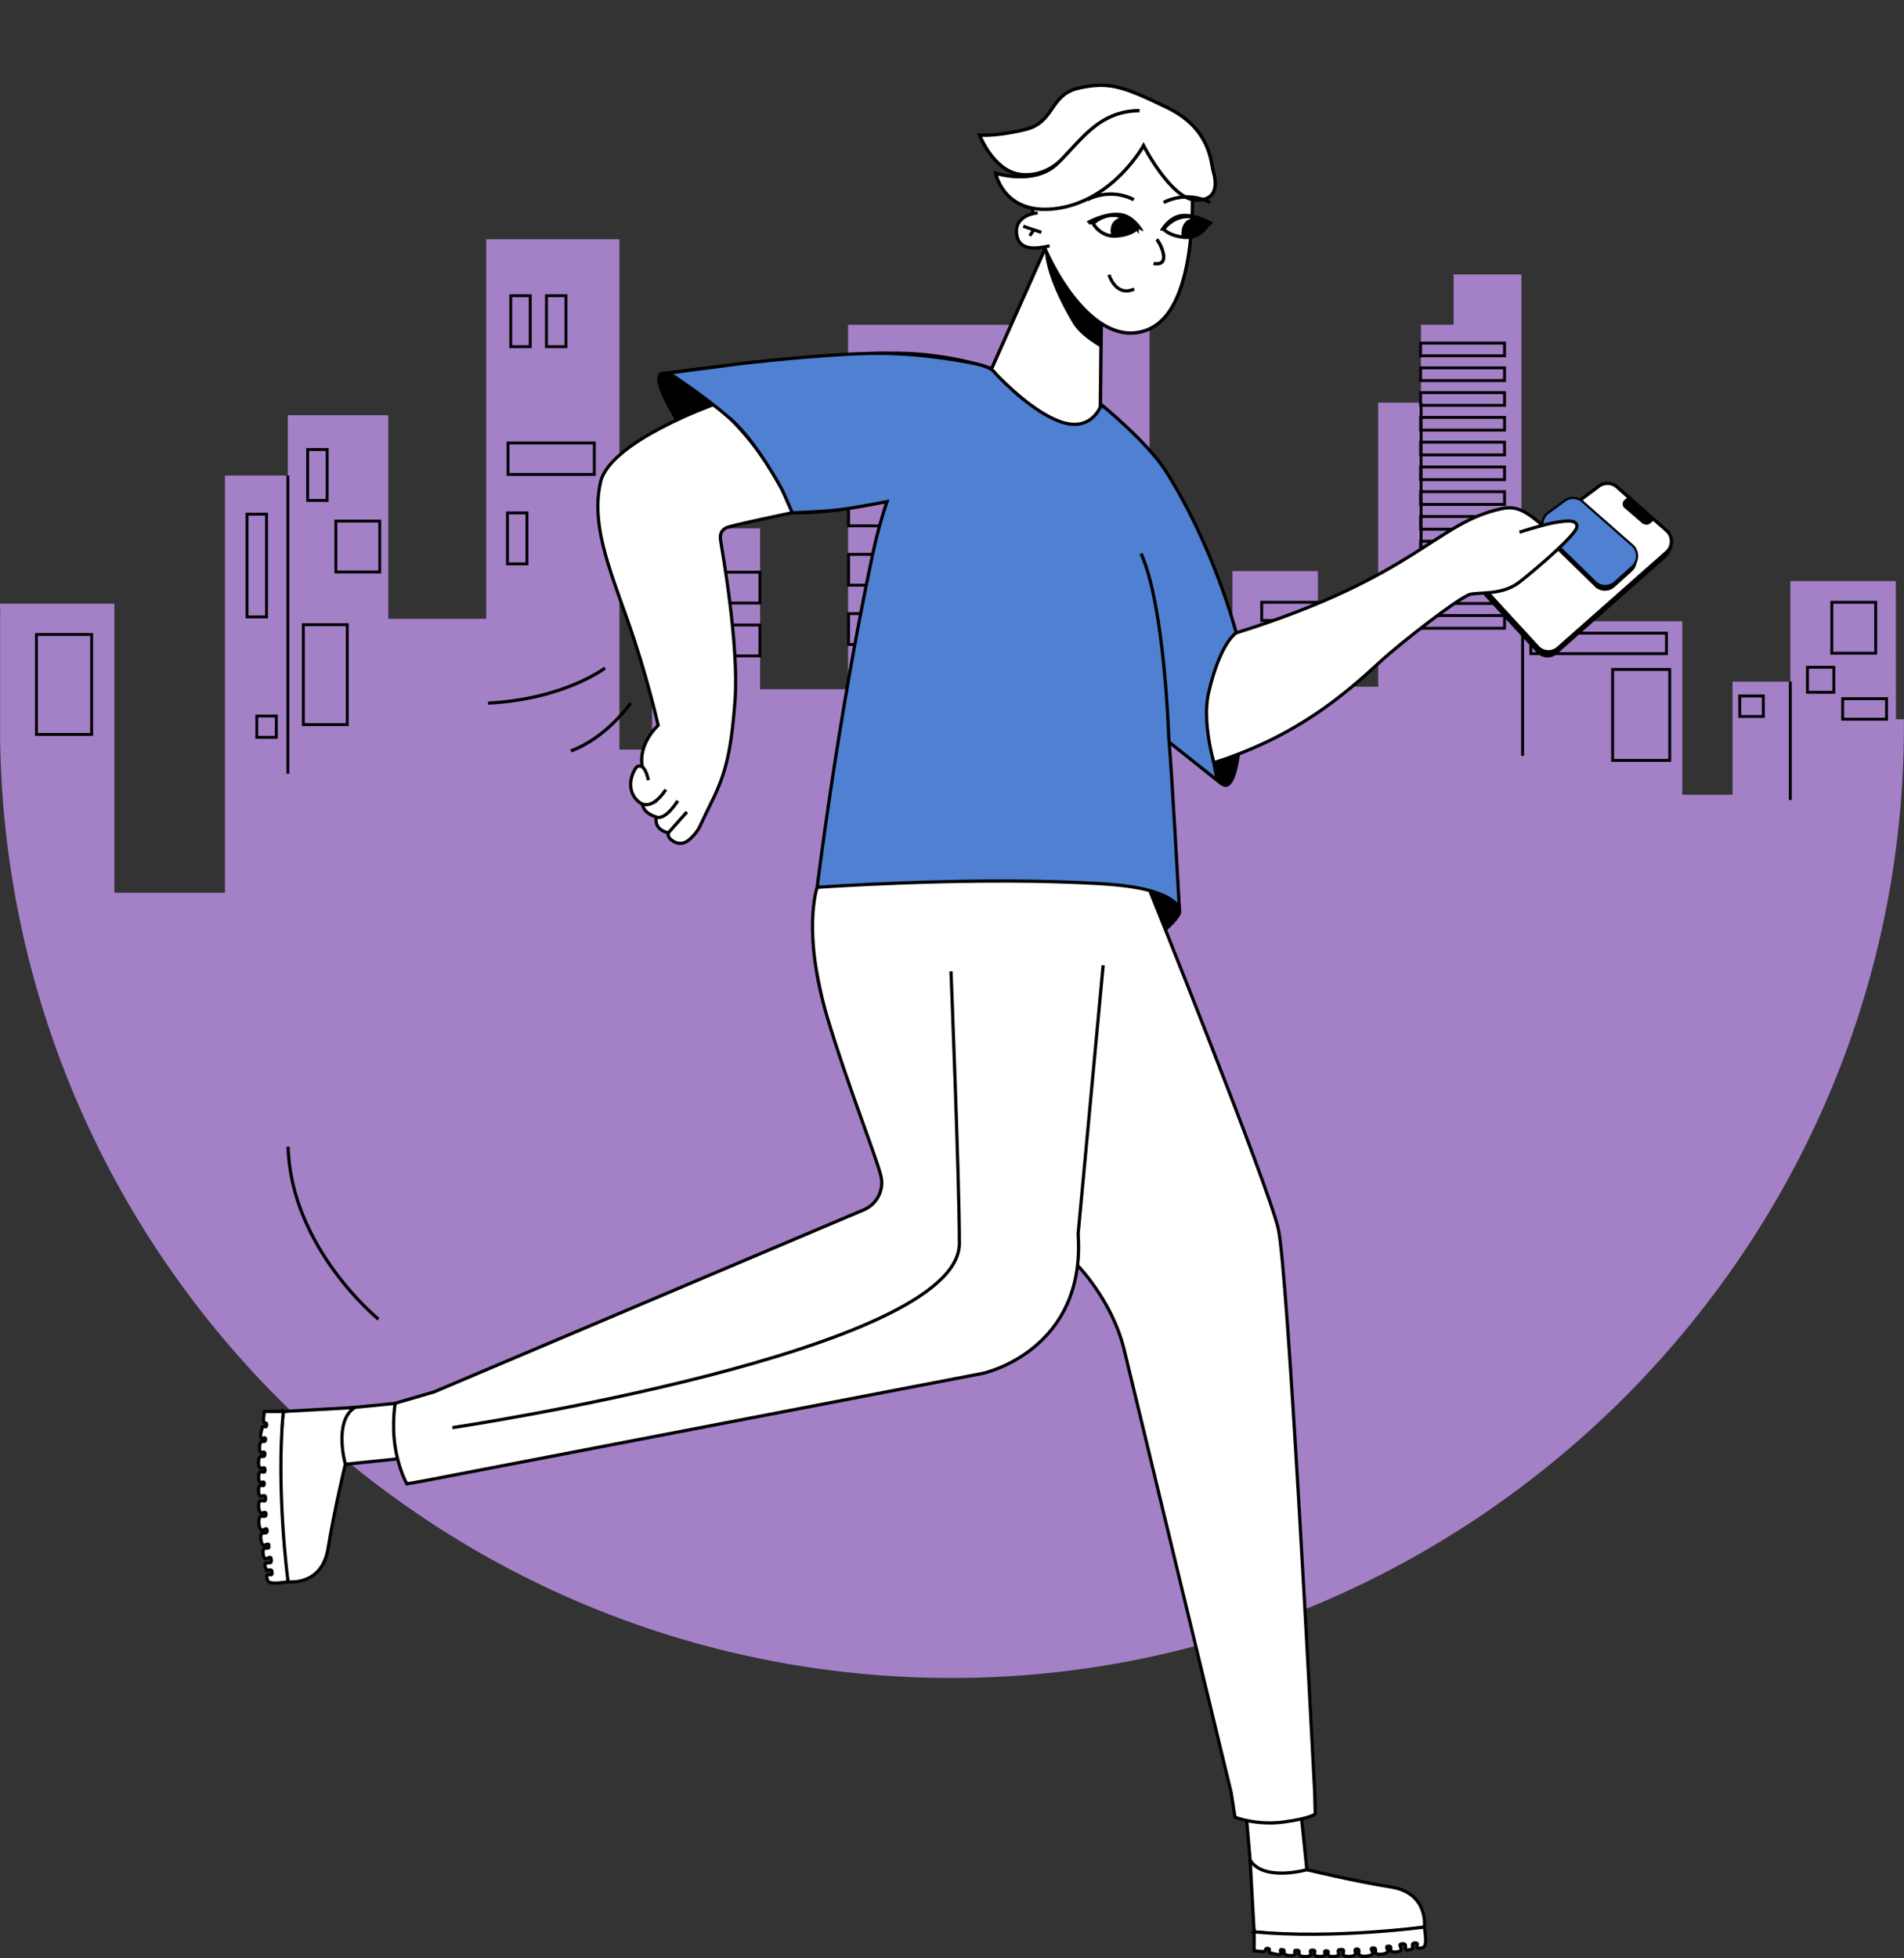 <?xml version="1.0" encoding="UTF-8"?><svg id="Layer_2" xmlns="http://www.w3.org/2000/svg" viewBox="0 0 330.97 340.27"><rect x="0" y="0" width="330.97" height="340.27" fill="#333333" stroke="none"/><g id="Layer_1-2"><g><path d="m329.57,125s-.02-22.63-.02-24.02h-18.33v17.47h-10.05v19.65h-8.74v-30.14h-15.29v-15.72h-12.67v-44.55h-11.79v8.74h-5.68v13.54h-7.43v49.36h-10.48v-20.09h-14.85v18.78h-14.41v-61.58h-52.41v63.33h-15.29v-27.95h-18.78v38.44h-5.68V41.58h-23.15v65.95h-17.03v-35.38h-17.47v10.48h-10.92v72.5h-19.22v-50.23H.02c-.08.66.08,1.32,0,1.97v22.48h.01c1.73,89.89,75.14,162.23,165.44,162.23s165.49-74.09,165.49-165.48c0-.37-.01-.74-.01-1.12h-1.39Z" style="fill:#a480c7;"/><rect x="53.48" y="78.11" width="3.39" height="8.85" style="fill:none; stroke:#000; stroke-miterlimit:10; stroke-width:.5px;"/><rect x="88.21" y="89.13" width="3.39" height="8.85" style="fill:none; stroke:#000; stroke-miterlimit:10; stroke-width:.5px;"/><rect x="88.78" y="51.39" width="3.39" height="8.85" style="fill:none; stroke:#000; stroke-miterlimit:10; stroke-width:.5px;"/><rect x="94.99" y="51.39" width="3.39" height="8.85" style="fill:none; stroke:#000; stroke-miterlimit:10; stroke-width:.5px;"/><rect x="44.64" y="124.42" width="3.39" height="3.7" style="fill:none; stroke:#000; stroke-miterlimit:10; stroke-width:.5px;"/><rect x="58.38" y="90.54" width="7.63" height="8.85" style="fill:none; stroke:#000; stroke-miterlimit:10; stroke-width:.5px;"/><rect x="318.42" y="104.66" width="7.63" height="8.85" style="fill:none; stroke:#000; stroke-miterlimit:10; stroke-width:.5px;"/><rect x="302.42" y="120.94" width="4.1" height="3.56" style="fill:none; stroke:#000; stroke-miterlimit:10; stroke-width:.5px;"/><rect x="266.1" y="110.02" width="23.58" height="3.56" style="fill:none; stroke:#000; stroke-miterlimit:10; stroke-width:.5px;"/><rect x="266.66" y="95.81" width="4.1" height="3.56" style="fill:none; stroke:#000; stroke-miterlimit:10; stroke-width:.5px;"/><rect x="314.19" y="115.95" width="4.58" height="4.35" style="fill:none; stroke:#000; stroke-miterlimit:10; stroke-width:.5px;"/><rect x="280.32" y="116.33" width="9.93" height="15.8" style="fill:none; stroke:#000; stroke-miterlimit:10; stroke-width:.5px;"/><rect x="320.31" y="121.41" width="7.63" height="3.56" style="fill:none; stroke:#000; stroke-miterlimit:10; stroke-width:.5px;"/><rect x="269.3" y="101.36" width="7.63" height="3.56" style="fill:none; stroke:#000; stroke-miterlimit:10; stroke-width:.5px;"/><rect x="52.73" y="108.55" width="7.63" height="17.37" style="fill:none; stroke:#000; stroke-miterlimit:10; stroke-width:.5px;"/><rect x="88.31" y="76.98" width="15" height="5.46" style="fill:none; stroke:#000; stroke-miterlimit:10; stroke-width:.5px;"/><rect x="6.33" y="110.25" width="9.6" height="17.37" style="fill:none; stroke:#000; stroke-miterlimit:10; stroke-width:.5px;"/><rect x="42.94" y="89.34" width="3.39" height="17.86" style="fill:none; stroke:#000; stroke-miterlimit:10; stroke-width:.5px;"/><line x1="50.04" y1="82.63" x2="50.04" y2="134.44" style="fill:none; stroke:#000; stroke-miterlimit:10; stroke-width:.5px;"/><line x1="247.02" y1="69.97" x2="247.02" y2="109.17" style="fill:none; stroke:#000; stroke-miterlimit:10; stroke-width:.5px;"/><line x1="264.67" y1="92.13" x2="264.67" y2="131.34" style="fill:none; stroke:#000; stroke-miterlimit:10; stroke-width:.5px;"/><line x1="311.21" y1="118.44" x2="311.21" y2="139.01" style="fill:none; stroke:#000; stroke-miterlimit:10; stroke-width:.5px;"/><rect x="147.51" y="106.63" width="35.29" height="5.36" style="fill:none; stroke:#000; stroke-miterlimit:10; stroke-width:.5px;"/><rect x="147.51" y="96.33" width="35.29" height="5.36" style="fill:none; stroke:#000; stroke-miterlimit:10; stroke-width:.5px;"/><rect x="117.01" y="99.43" width="15.08" height="5.36" style="fill:none; stroke:#000; stroke-miterlimit:10; stroke-width:.5px;"/><rect x="117.01" y="108.61" width="15.08" height="5.36" style="fill:none; stroke:#000; stroke-miterlimit:10; stroke-width:.5px;"/><rect x="219.32" y="104.66" width="9.88" height="3.16" style="fill:none; stroke:#000; stroke-miterlimit:10; stroke-width:.5px;"/><rect x="219.32" y="110.06" width="9.88" height="3.16" style="fill:none; stroke:#000; stroke-miterlimit:10; stroke-width:.5px;"/><rect x="147.51" y="86.02" width="35.29" height="5.36" style="fill:none; stroke:#000; stroke-miterlimit:10; stroke-width:.5px;"/><rect x="147.51" y="75.71" width="35.29" height="5.36" style="fill:none; stroke:#000; stroke-miterlimit:10; stroke-width:.5px;"/><rect x="147.51" y="65.41" width="35.29" height="5.36" style="fill:none; stroke:#000; stroke-miterlimit:10; stroke-width:.5px;"/><rect x="246.94" y="59.62" width="14.59" height="2.21" style="fill:none; stroke:#000; stroke-miterlimit:10; stroke-width:.5px;"/><rect x="246.94" y="63.92" width="14.59" height="2.21" style="fill:none; stroke:#000; stroke-miterlimit:10; stroke-width:.5px;"/><rect x="246.94" y="68.23" width="14.59" height="2.21" style="fill:none; stroke:#000; stroke-miterlimit:10; stroke-width:.5px;"/><rect x="246.94" y="72.53" width="14.59" height="2.21" style="fill:none; stroke:#000; stroke-miterlimit:10; stroke-width:.5px;"/><rect x="246.94" y="76.84" width="14.59" height="2.21" style="fill:none; stroke:#000; stroke-miterlimit:10; stroke-width:.5px;"/><rect x="246.94" y="81.14" width="14.59" height="2.21" style="fill:none; stroke:#000; stroke-miterlimit:10; stroke-width:.5px;"/><rect x="246.94" y="85.44" width="14.59" height="2.21" style="fill:none; stroke:#000; stroke-miterlimit:10; stroke-width:.5px;"/><rect x="246.94" y="89.75" width="14.59" height="2.21" style="fill:none; stroke:#000; stroke-miterlimit:10; stroke-width:.5px;"/><rect x="246.94" y="94.05" width="14.59" height="2.21" style="fill:none; stroke:#000; stroke-miterlimit:10; stroke-width:.5px;"/><rect x="246.94" y="98.35" width="14.59" height="2.21" style="fill:none; stroke:#000; stroke-miterlimit:10; stroke-width:.5px;"/><rect x="246.94" y="102.66" width="14.59" height="2.21" style="fill:none; stroke:#000; stroke-miterlimit:10; stroke-width:.5px;"/><rect x="246.94" y="106.96" width="14.59" height="2.21" style="fill:none; stroke:#000; stroke-miterlimit:10; stroke-width:.5px;"/></g><g><path d="m220.87,327.95l6.45-2.4-.96-9.11s.19-.59.54-.73,1.74-.24,1.76-.8-1.34-28.66-1.34-28.66l-2.64-41.93s-1.6-26.59-2.16-29.51-2.78-9.46-3.25-10.59-4.99-12.85-4.99-12.85l-64.89,2.07,2.61,7.53s1.39,3.29,1.32,4.56-.64,3.11-2.12,4.05-8.68,3.95-8.68,3.95l-64.86,27.34s-4.16,1.55-6.04,2.05-2.68.81-2.68.81l-8.51.95s-1.48.39-1.73,3.25.88,6.35.88,6.35l6.88-.49s2.51-.46,2.75-.11.85,2.82,1.09,3.28.35,1.09,1.16.88,43.91-8.68,43.91-8.68l33.39-6.35s20.58-3.81,22.41-4.24,6.67-2.22,9.88-5.75,4.59-6.35,5.47-9.25.25-4.09.76-3.74,1.39,1.66,1.39,1.66c0,0,4.87,6.28,6.14,11.08s3.95,16.02,3.95,16.02l3.71,15.6,5.65,23.08,3.92,16.31s1.87,6.99,1.91,7.38.42,4.91,1.24,5.01,1.2.28,1.2.28c0,0,.28.14.39,1.24s.46,8.22.99,8.58,3.09,1.86,3.09,1.86Z" style="fill:#fff;"/><path d="m150.22,195.76h65.76l-18.86-47.57-13.56-67.63-30.86-7.95s-21.1-5.5-28.52-2.35c-7.41,3.15-18.43,7.56-19.94,14.32s2.88,17.65,2.88,17.65c0,0,3.78,10.92,4.28,12.6s2.9,10.73,2.9,10.73c0,0,.16.5-.56,1.18s-2.62,4.18-2.03,7.38,8.33,9.18,8.33,9.18l7.72-21.42s-1.04-10.76-1.13-11.14-2.35-17.79-2.35-17.79l3.01-13.36,8.38,8.56,7.06-4.8,14.2.61-10.81,55.77-3.28,8.52s-1.82,10.75-1.56,14.26,2.97,17.57,5.74,24.18,3.21,9.09,3.21,9.09Z" style="fill:#fff;"/><polygon points="153.83 192.13 215.3 193.97 195.99 144.13 151.8 146.55 153.83 192.13" style="fill:#fff;"/><path d="m187.3,219.86c3.64,3.93,6.77,9.3,8.07,14.49l18.65,77.18.66,4.25s3.7,1.45,8.42.83c4.72-.63,5.53-1.39,5.53-1.39l-.09-3.68c-.65-12.67-4.71-90.87-6.33-97.97-1.76-7.73-22.46-59.09-22.46-59.09" style="fill:none; stroke:#000; stroke-miterlimit:10; stroke-width:.56px;"/><path d="m196.95,147.08l-54.9,7.09s-2.72,7.71,1.8,22.75c3.55,11.81,8.36,23.77,9.27,27.38.61,2.43-.64,4.94-2.95,5.92l-74.74,31.66-6.74,1.96s-.62,3.61,0,7.58c.62,3.96,2.03,6.43,2.03,6.43l3.1-.55,97.08-18.67s17.91-3.86,16.51-24.23l4.35-46.67" style="fill:none; stroke:#000; stroke-miterlimit:10; stroke-width:.56px;"/><path d="m215.95,112.24s1.27,25.06-3.06,24.49c-4.33-.56-6.92-26.93-5.13-28.54s5.93.4,8.19,4.05Z"/><path d="m191.45,70.32s7.97,6.48,11.14,11.46c8.45,13.23,12.3,28.18,12.3,28.18,0,0-5.81,6.75-4.77,16.14.78,6.99,1.52,9.55,1.52,9.55l-21.31-16.94,1.11-48.39Z" style="fill:#4f80d1; stroke:#000; stroke-miterlimit:10; stroke-width:.56px;"/><path d="m271.95,94.29s2.07,2.29,1.29,6.63c-.79,4.34-1.99,5.98-2.97,5.94s-.69-3.52-.72-4.89-1.05-4.48-1.05-4.48" style="fill:#fff; stroke:#000; stroke-miterlimit:10; stroke-width:.56px;"/><path d="m269.85,106.42s-2.5,1.65-3.24,1.1-.66-7.86-.66-7.86" style="fill:#fff; stroke:#000; stroke-miterlimit:10; stroke-width:.56px;"/><path d="m262.35,102.17s1.06,1.37.36,2.9c-.8,1.74-.73,3.34,1.07,2.64,1.8-.7,1.84-2.46,2.21-4.76" style="fill:#fff; stroke:#000; stroke-miterlimit:10; stroke-width:.56px;"/><polygon points="201.16 155.01 204.99 157.58 201.58 125.44 199.2 126.31 201.16 155.01" style="fill:#4f80d1;"/><polygon points="191.57 43.09 191.19 78.86 167.76 74.39 181.77 42.98 191.57 43.09" style="fill:#fff; stroke:#000; stroke-miterlimit:10; stroke-width:.59px;"/><path d="m207.06,28.41s2.29,24.76-7.46,28.84c-9.75,4.08-18.51-12.76-19.96-20.01-1.44-7.25-.17-19.41,11.64-20.24s15.78,11.4,15.78,11.4Z" style="fill:#fff; stroke:#000; stroke-miterlimit:10; stroke-width:.59px;"/><path d="m197.66,39.68s-1.22-1.92-3.59-2.23-4.06,1.38-4.06,1.38c0,0,1.27,2.39,4.04,2.18,2.76-.21,3.61-1.34,3.61-1.34Z" style="fill:none; stroke:#000; stroke-miterlimit:10; stroke-width:.59px;"/><path d="m198.78,40.15s-1.5-2.97-4.23-3.17c-2.73-.21-5.67,1.5-5.67,1.5l.56.59s3.83-2.36,5.84-1.16c2.01,1.19,2.75,2.2,3.49,2.24Z"/><path d="m202.28,39.81s1.26-1.89,3.64-2.15,4.03,1.47,4.03,1.47c0,0-1.33,2.36-4.08,2.1s-3.58-1.42-3.58-1.42Z" style="fill:none; stroke:#000; stroke-miterlimit:10; stroke-width:.59px;"/><path d="m201.6,40.05s1.46-2.75,4.02-2.89c2.56-.14,5.28,1.52,5.28,1.52l-.54.54s-3.54-2.28-5.45-1.21-2.62,2-3.32,2.03Z"/><path d="m191.43,56.21s-3.57-2.64-4.75-4.49c-3.83-5.98-5.02-8-5.02-8,0,0-.13,4.16,4.83,12.47,1.43,2.4,5.04,4.28,5.04,4.28l-.11-4.26Z"/><path d="m114.09,141.98c-.44,2.36,2.1,2.73,2.1,2.73,0,0-.32.74.74,1.41.98.63,2.06.65,3.21-.51,1.57-1.59,1.29-1.71,3.05-5.21,2.69-5.33,3.82-8.66,4.57-18.54s-2.31-26.61-2.5-27.94.29-1.8.94-2.19,11.53-2.64,11.53-2.64c0,0-4.13-12.31-16.59-21.29-12.45-8.97-3.48,5.18-3.48,5.18" style="fill:#fff; stroke:#000; stroke-miterlimit:10; stroke-width:.56px;"/><path d="m124.18,70.26s-18.17,6.42-19.79,13.53c-1.61,7.1,1.25,14.31,4.65,23.86,3.4,9.55,5.37,18.39,5.37,18.39,0,0-3.51,3.12-2.76,7.19" style="fill:none; stroke:#000; stroke-miterlimit:10; stroke-width:.56px;"/><path d="m117.81,139.15s-2.04,3.4-3.72,2.83-2.13-1.21-2.42-2.1" style="fill:#fff; stroke:#000; stroke-miterlimit:10; stroke-width:.56px;"/><path d="m115.73,137.2s-2.55,4.29-4.94,1.92-.43-5.72,0-5.92,1.31-.35,1.92,2.37" style="fill:#fff; stroke:#000; stroke-miterlimit:10; stroke-width:.56px;"/><line x1="119.41" y1="141.09" x2="116.18" y2="144.71" style="fill:#fff; stroke:#000; stroke-miterlimit:10; stroke-width:.56px;"/><path d="m201.98,128.72s2.48,24.18,3.01,28.86" style="fill:#4f80d1; stroke:#000; stroke-miterlimit:10; stroke-width:.56px;"/><path d="m137.73,89.1c8.96.09,14.07-1.95,14.07-1.95" style="fill:#4f80d1; stroke:#000; stroke-miterlimit:10; stroke-width:.56px;"/><path d="m114.91,64.96s32.63-4.61,45.46-3.37c7.34.71,11.92,2.45,11.92,2.45" style="fill:none; stroke:#000; stroke-miterlimit:10; stroke-width:.56px;"/><path d="m118.67,72.52l5.31-2.49s-5.57-4.44-7.63-5.02-1.92.83-1.74,1.53,3.05,6.45,3.05,6.45l1.01-.47Z"/><path d="m180.38,36.99s-4,.26-3.67,3.58c.34,3.32,3.91,2.57,5.73,2.15" style="fill:#fff; stroke:#000; stroke-miterlimit:10; stroke-width:.56px;"/><path d="m201.09,41.59s1.19,1.57,1.19,3.11-1.75,1.07-1.75,1.07" style="fill:#fff; stroke:#000; stroke-miterlimit:10; stroke-width:.59px;"/><line x1="177.87" y1="39.32" x2="181.02" y2="40.38" style="fill:none; stroke:#000; stroke-miterlimit:10; stroke-width:.56px;"/><line x1="179" y1="40.97" x2="179.71" y2="39.94" style="fill:none; stroke:#000; stroke-miterlimit:10; stroke-width:.56px;"/><path d="m210.35,39.03s-3.01-1.78-4.2-.56-.65,2.99-.65,2.99c0,0,3.37-.58,4.85-2.42Z"/><path d="m198.09,39.32s-1.89-2.83-4.2-1.09c-1.36,1.02-.65,2.99-.65,2.99,0,0,3.37-.05,4.85-1.9Z"/><path d="m267.15,113.44l-9.07-9.87c-.94-1.02-.87-2.62.15-3.56l19.34-14.36c1.02-.94,2.62-.87,3.56.15l9.21,7.26c.94,1.02.26,2.91-.76,3.85l-18.87,16.67c-1.02.94-2.62.87-3.56-.15Z"/><path d="m267.3,112.44l-9.07-9.87c-.94-1.02-.87-2.62.15-3.56l19.34-14.36c1.02-.94,2.62-.87,3.56.15l8.6,7.56c.94,1.02.87,2.62-.15,3.56l-18.87,16.67c-1.02.94-2.62.87-3.56-.15Z" style="fill:#fff; stroke:#000; stroke-miterlimit:10; stroke-width:.57px;"/><path d="m277.13,101.84l-8.42-8.21c-.94-1.02-.87-2.62.15-3.56l2.82-2.06c1.02-.94,2.62-.87,3.56.15l8.6,7.56c.94,1.02.87,2.62-.15,3.56l-3.01,2.71c-1.02.94-2.62.87-3.56-.15Z"/><path d="m277.19,101.02l-8.42-8.21c-.94-1.02-.87-2.62.15-3.56l2.82-2.06c1.02-.94,2.62-.87,3.56.15l8.6,7.56c.94,1.02.87,2.62-.15,3.56l-3.01,2.71c-1.02.94-2.62.87-3.56-.15Z" style="fill:#4f80d1; stroke:#000; stroke-miterlimit:10; stroke-width:.38px;"/><path d="m283.01,86.32l-.65.59c-.39.36-.39.98,0,1.34l3.05,2.63c.36.32,1.07.43,1.41.08l.78-.61-4.6-4.04Z"/><path d="m264.13,92.48s4.16-1.35,6.19-1.68c2.02-.33,3.75-.58,3.8.69s-7.08,7.4-10.01,9.67c-2.93,2.27-6.75,1.72-8.5,2.1s-12.04,8.37-15.64,11.68c-6.14,5.64-14.43,12.96-28.95,17.59,0,0-2.11-7.03-.93-12.14,2.05-8.89,4.82-10.42,4.82-10.42,31.41-9.84,34.66-19.17,46.19-21.59,2.59-.54,4.16.48,7.06,2.91" style="fill:#fff; stroke:#000; stroke-miterlimit:10; stroke-width:.56px;"/><path d="m191.45,70.32s-1.59,4.97-7.23,2.92c-4.5-1.64-9.41-6.48-11.21-8.37-.11-.2-.29-.38-.51-.55-.13-.14-.21-.23-.21-.23,0,0-.04.01-.1.03-1.05-.62-2.61-.91-2.61-.91,0,0-8.03-1.76-16.55-1.81-8.52-.05-24.14,1.77-24.14,1.77l-13.13,1.72,1.04.28s5.52,3.58,10.15,7.59c4.63,4.01,9.09,12.51,9.09,12.51l1.69,3.84s4.62-.14,7.88-.5c2.37-.26,6.49-1.03,8.57-1.44-.93,2.76-1.79,5.84-2.52,9.29-6.1,28.78-9.61,57.73-9.61,57.73,0,0,24.47-1.75,45.56-.82,7.78.34,14.37.84,17.38,4.22,0,0-1.23-22.67-1.84-29.64,0,0-.71-22.73-4.8-31.76" style="fill:#4f80d1; stroke:#000; stroke-miterlimit:10; stroke-width:.56px;"/><path d="m200.05,154.77l2.52,7.12s3.02-2.54,2.76-3.61c-.14-.57-.71-2.71-5.28-3.51Z"/><path d="m198.09,19.23c-7.31,0-10.48,5.65-14.43,9.32-3.95,3.67-10.59,1.55-10.59,1.55,0,0,1.41,7.62,11.01,6.07s14.7-10.87,14.7-10.87c0,0,4.77,9.32,9.08,9.46s3.44-3.67,3.03-5.08-.42-7.34-8.04-11.01c-7.62-3.67-10.02-4.52-15.24-3.39s-4.21,5.93-9.3,7.2c-5.1,1.27-8.04.99-8.04.99,0,0,2.38,6.14,6.93,6.81s7.41-2.66,7.41-2.66l2.34-2.5" style="fill:#fff; stroke:#000; stroke-miterlimit:10; stroke-width:.59px;"/><path d="m165.31,168.8s1.46,36.42,1.46,47.26c0,18.85-88.13,32.02-88.13,32.02" style="fill:none; stroke:#000; stroke-miterlimit:10; stroke-width:.56px;"/><path d="m192.77,47.75s1.2,3.95,4.38,2.47" style="fill:none; stroke:#000; stroke-miterlimit:10; stroke-width:.56px;"/><path d="m216.71,316.34l.81,9.31s2.07.66,4.1.75,5.55-1.5,5.55-1.5l-.91-8.85" style="fill:none; stroke:#000; stroke-miterlimit:10; stroke-width:.56px;"/><path d="m217.31,323.26l.69,12.43s6.69.84,16.56.4c9.87-.44,13.04-1.23,13.04-1.23,0,0,.79-5.9-5.81-6.96-6.61-1.06-14.62-3-14.62-3,0,0-7.46,2.1-9.85-1.63Z" style="fill:#fff; stroke:#000; stroke-miterlimit:10; stroke-width:.56px;"/><path d="m218,335.69v3.3s1.28.15,1.65.13.31-.4.44-.51c.11-.08.47-.05.55.07.1.14-.2.68.13.68s1.5.49,1.85.18c.14-.12-.14-.61,0-.73.1-.09.45-.03.55.07.12.12-.03.55.09.66.34.31,1.5.4,1.83.09.12-.11-.12-.54,0-.66s.54-.11.66,0c.15.13-.04.64.11.77.37.32,1.61.35,1.96,0,.14-.14-.14-.65,0-.79.13-.12.58-.1.7.02.13.14-.14.63,0,.77.32.32,1.47.32,1.78,0,.12-.12-.13-.59,0-.7.1-.09.46-.06.55.04.11.12-.1.53,0,.66.28.35,1.49.32,1.81,0,.15-.15-.15-.71,0-.86s.71-.17.86-.02-.16.73,0,.88c.37.36,1.71.29,2.07-.09.16-.16-.16-.74,0-.9.1-.1.45-.09.55,0,.19.16-.05.84.15.99.47.36,2,.22,2.33-.26.13-.19-.36-.72-.22-.9.09-.12.49-.12.62-.02.18.14,0,.77.2.9.42.29,1.71.12,2-.29.13-.19-.3-.73-.15-.9.1-.12.5-.12.62-.02.16.13-.03.69.13.81.35.26,1.48.15,1.74-.2.15-.2-.33-.78-.18-.97.13-.16.67-.17.84-.04.2.15-.01.85.2.99.25.17,1.17-.23,1.17-.23,0,0-.15-.71,0-.87.13-.13.63-.17.75-.02s-.14.61,0,.73c.25.21,1.11.03,1.28-.24.46-.7-.03-3.35-.03-3.35,0,0-15.59,2.11-29.6.84Z" style="fill:#fff; stroke:#000; stroke-miterlimit:10; stroke-width:.56px;"/><path d="m68.69,243.86l-9.41.93s-.66,2.07-.75,4.1,1.5,5.55,1.5,5.55l8.85-.91" style="fill:none; stroke:#000; stroke-miterlimit:10; stroke-width:.56px;"/><path d="m61.67,244.58l-12.43.69s-.84,6.69-.4,16.56,1.23,13.04,1.23,13.04c0,0,5.9.79,6.96-5.81s3-14.62,3-14.62c0,0-2.1-7.46,1.63-9.85Z" style="fill:#fff; stroke:#000; stroke-miterlimit:10; stroke-width:.56px;"/><path d="m49.24,245.27h-3.3s-.15,1.28-.13,1.65.4.31.51.44c.08.11.05.47-.07.55-.14.1-.68-.2-.68.13s-.49,1.5-.18,1.85c.12.14.61-.14.73,0,.09.1.03.45-.07.55-.12.12-.55-.03-.66.09-.31.34-.4,1.5-.09,1.83.11.12.54-.12.66,0s.11.54,0,.66c-.13.15-.64-.04-.77.11-.32.37-.35,1.61,0,1.96.14.14.65-.14.79,0,.12.13.1.58-.02.7-.14.13-.63-.14-.77,0-.32.32-.32,1.47,0,1.78.12.12.59-.13.7,0,.09.1.06.46-.04.55-.12.11-.53-.1-.66,0-.35.28-.32,1.49,0,1.81.15.15.71-.15.86,0s.17.71.02.86-.73-.16-.88,0c-.36.37-.29,1.71.09,2.07.16.16.74-.16.9,0,.1.1.09.45,0,.55-.16.19-.84-.05-.99.15-.36.47-.22,2,.26,2.33.19.13.72-.36.9-.22.12.09.12.49.02.62-.14.18-.77,0-.9.2-.29.42-.12,1.71.29,2,.19.13.73-.3.9-.15.12.1.12.5.02.62-.13.16-.69-.03-.81.13-.26.35-.15,1.48.2,1.74.2.15.78-.33.97-.18.16.13.17.67.04.84-.15.2-.85-.01-.99.2-.17.25.23,1.17.23,1.17,0,0,.71-.15.87,0,.13.13.17.63.02.75s-.61-.14-.73,0c-.21.25-.03,1.11.24,1.28.7.46,3.35-.03,3.35-.03,0,0-2.11-15.59-.84-29.6Z" style="fill:#fff; stroke:#000; stroke-miterlimit:10; stroke-width:.56px;"/><path d="m65.78,229.23s-15.2-12.33-15.7-29.95" style="fill:none; stroke:#000; stroke-miterlimit:10; stroke-width:.56px;"/><path d="m105.17,116.08s-7.06,5.42-20.33,6.1" style="fill:none; stroke:#000; stroke-miterlimit:10; stroke-width:.56px;"/><path d="m109.63,122.18s-4.18,6.04-10.39,8.3" style="fill:none; stroke:#000; stroke-miterlimit:10; stroke-width:.56px;"/><path d="m202.28,35.19s3.77-2.19,8.07,0" style="fill:none; stroke:#000; stroke-miterlimit:10; stroke-width:.59px;"/><path d="m189.02,34.7s3.77-2.19,8.07,0" style="fill:none; stroke:#000; stroke-miterlimit:10; stroke-width:.59px;"/><rect x="50.08" width="265.44" height="195.76" style="fill:none;"/></g></g></svg>